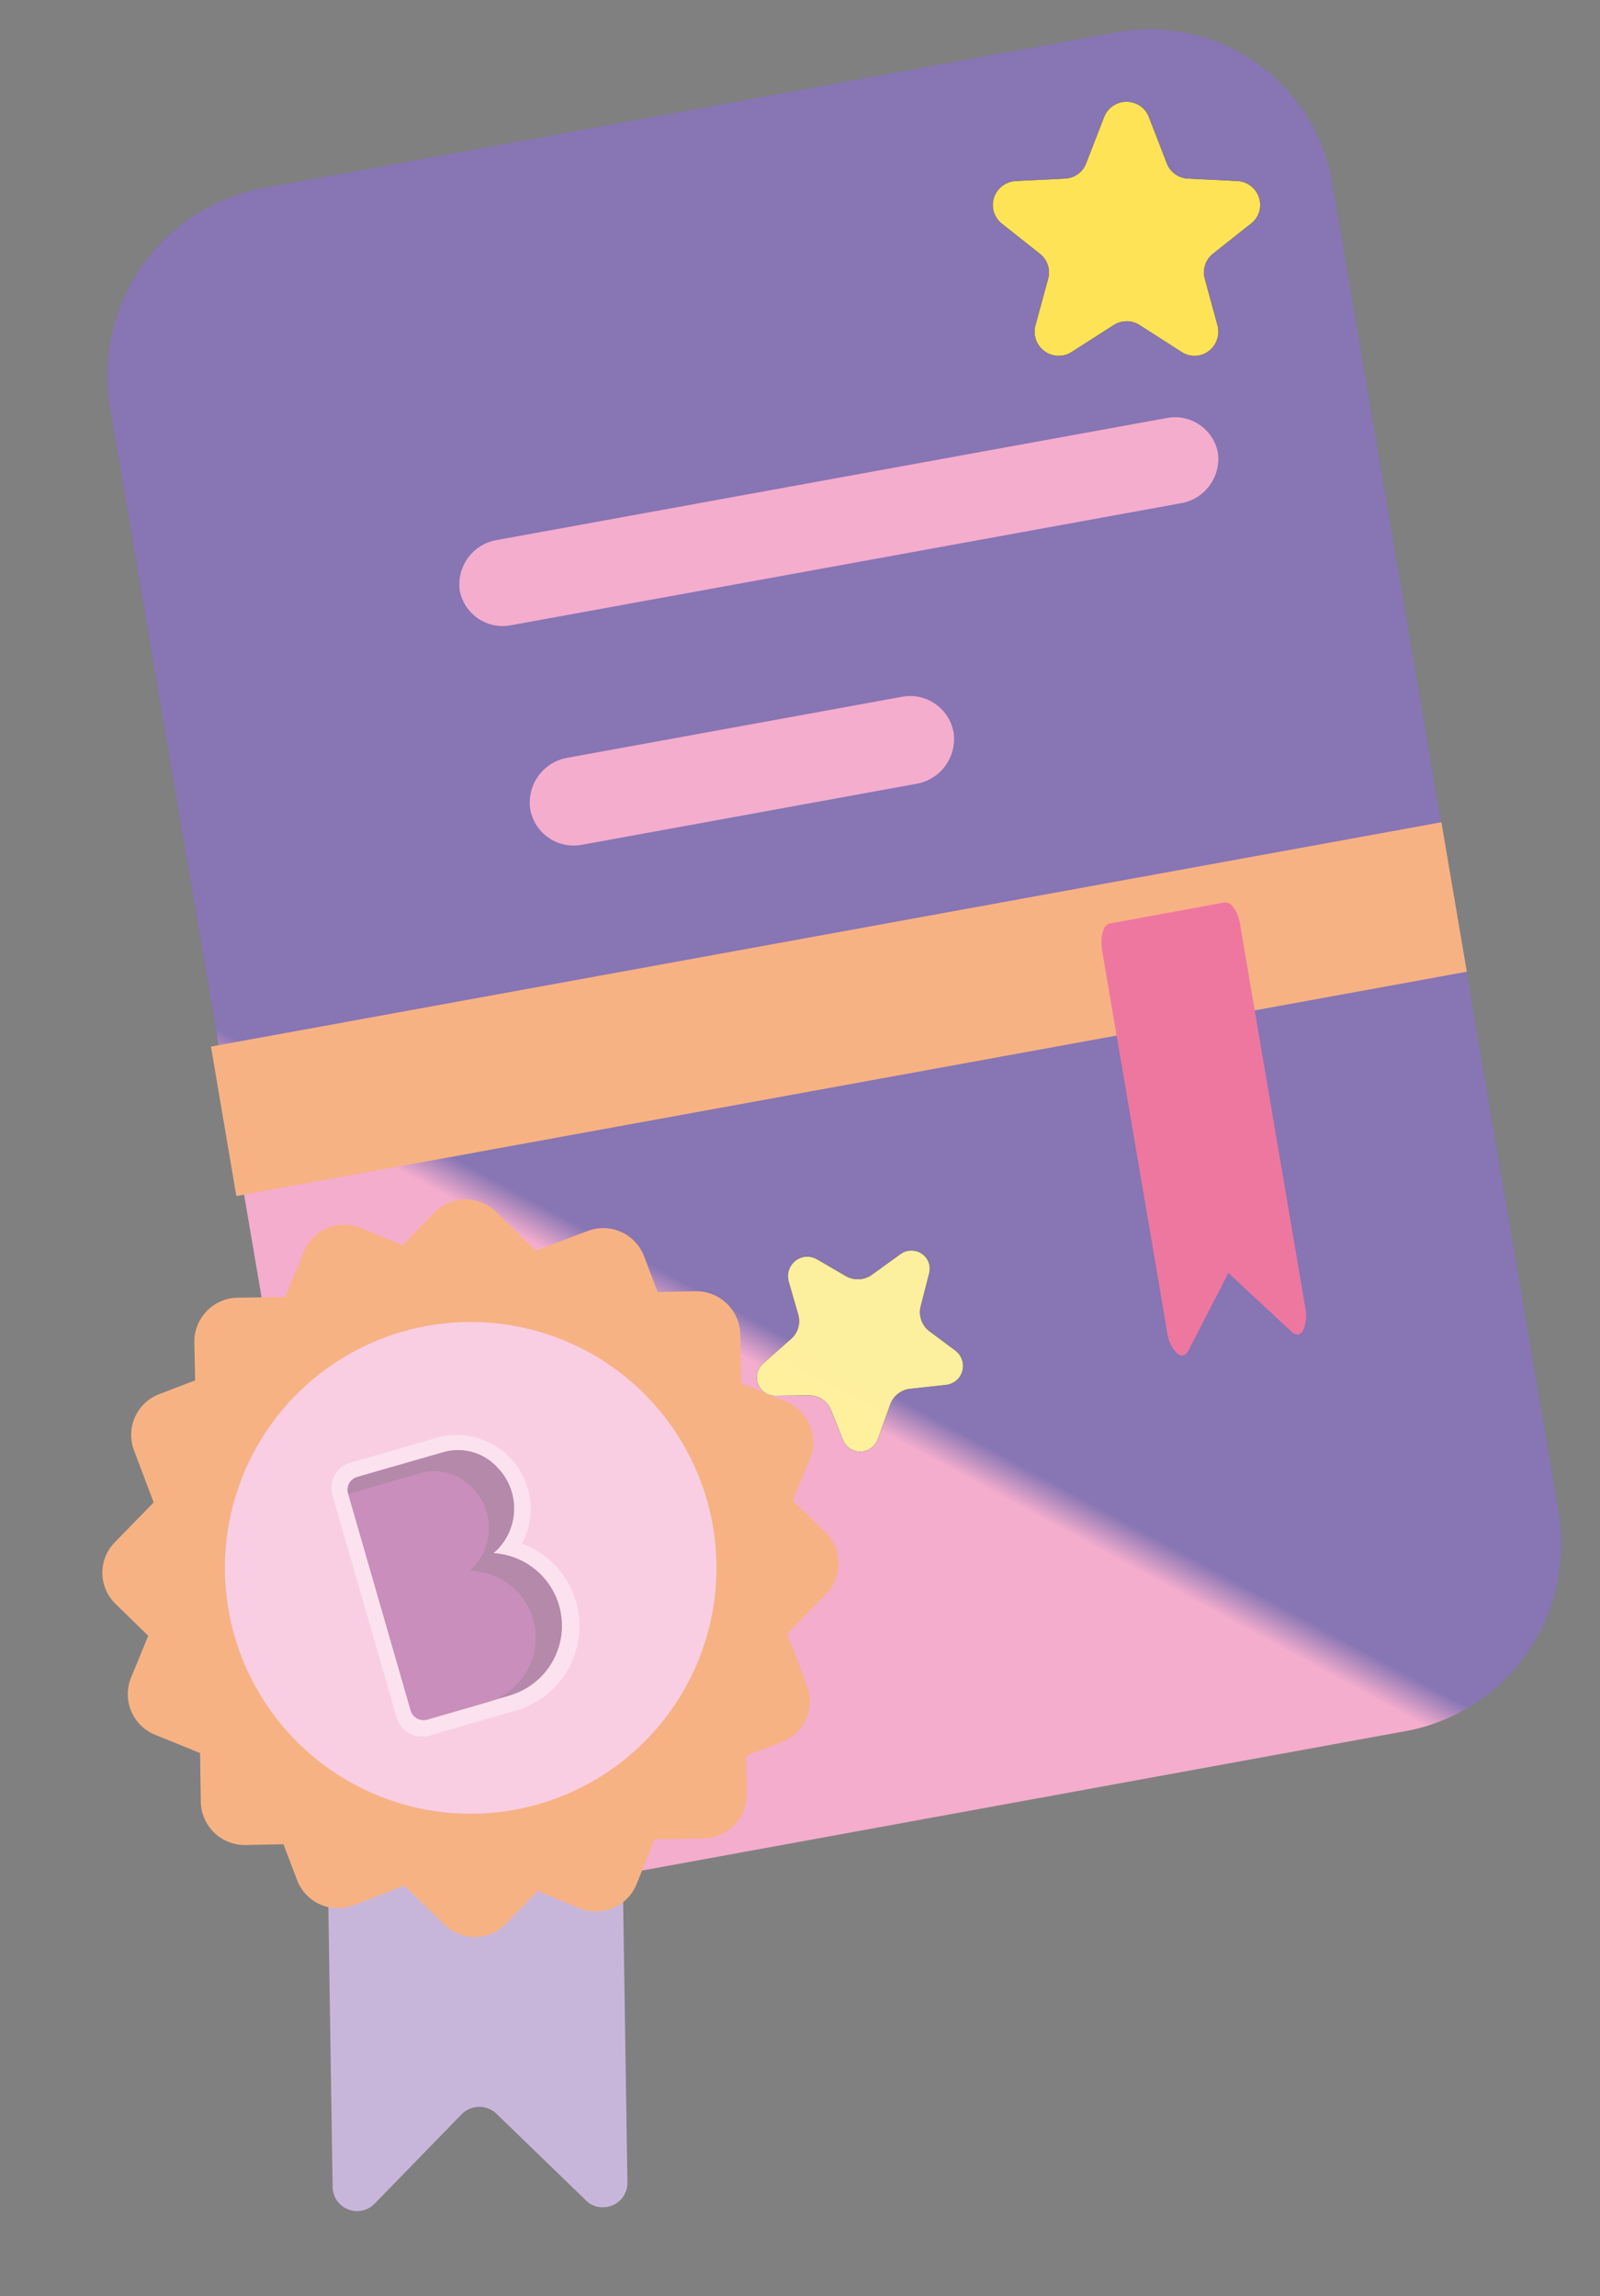<svg xmlns="http://www.w3.org/2000/svg" xmlns:xlink="http://www.w3.org/1999/xlink" width="69.584" height="99.822" viewBox="0 0 69.584 99.822"><rect x="0" y="0" width="69.584" height="99.822" fill="#808080" stroke="none"/><defs><linearGradient id="linear-gradient" x1="0.756" y1="0.91" x2="0.744" y2="0.931" gradientUnits="objectBoundingBox"><stop offset="0" stop-color="#8775b4"></stop><stop offset="1" stop-color="#f4adcd"></stop></linearGradient><linearGradient id="linear-gradient-2" x1="-0.09" y1="1.591" x2="-0.095" y2="1.663" gradientUnits="objectBoundingBox"><stop offset="0" stop-color="#ee779f"></stop><stop offset="1" stop-color="#facbb5"></stop></linearGradient><linearGradient id="linear-gradient-3" x1="0.907" y1="6.263" x2="0.907" y2="6.161" gradientUnits="objectBoundingBox"><stop offset="0" stop-color="#fff3c5"></stop><stop offset="1" stop-color="#ffe357"></stop></linearGradient><linearGradient id="linear-gradient-4" x1="2.484" y1="-0.026" x2="2.379" y2="0.179" gradientUnits="objectBoundingBox"><stop offset="0" stop-color="#f18a7d"></stop><stop offset="1" stop-color="#fff29d"></stop></linearGradient><linearGradient id="linear-gradient-5" x1="1.65" y1="-0.303" x2="1.65" y2="-0.316" gradientUnits="objectBoundingBox"><stop offset="0" stop-color="#c8b6da"></stop><stop offset="1" stop-color="#f9cee3"></stop></linearGradient><linearGradient id="linear-gradient-6" x1="1.98" y1="-0.071" x2="1.98" y2="-0.046" xlink:href="#linear-gradient-5"></linearGradient></defs><g id="Group_127" data-name="Group 127" transform="translate(-3927.116 -6224.059)"><g id="Group_126" data-name="Group 126"><g id="Group_107" data-name="Group 107" transform="translate(3930.527 6233.708) rotate(-10)"><path id="prefix__y_1_" d="M7.992-.048l38.056-.23a8.042,8.042,0,0,1,7.944,8.268l-.336,58.277a8.274,8.274,0,0,1-8.04,8.364l-38.056.23A8.042,8.042,0,0,1-.384,66.593L-.048,8.316A8.283,8.283,0,0,1,7.992-.048Z" transform="translate(0 0)" fill-rule="evenodd" fill="url(#linear-gradient)"></path></g><g id="Group_113" data-name="Group 113" transform="translate(3936.546 6269.52) rotate(-10)"><g id="Group_109" data-name="Group 109" transform="translate(-0.258 -0.009)"><path id="prefix__C_1_" d="M0,0,54.393-.312l-.04,6.591L-.04,6.591,0,0Z" transform="translate(0 0)" fill="#f7b284"></path></g><g id="Group_111" data-name="Group 111" transform="translate(38.641 1.511)"><path id="prefix__F_1_" d="M5.61-.036.515,0C.234,0,0,.5-.006,1.124L-.1,17.928a1.572,1.572,0,0,0,.252.969c.163.2.35.189.515-.016l2.3-3.028,2.267,3a.369.369,0,0,0,.257.164.339.339,0,0,0,.247-.142A1.655,1.655,0,0,0,6,17.9L6.1,1.1C6.122.472,5.891-.037,5.61-.036Z" transform="translate(0 0)" fill="url(#linear-gradient-2)"></path></g></g><g id="Group_117" data-name="Group 117" transform="translate(3970.295 6228.488)"><g id="Group_115" data-name="Group 115"><path id="prefix__K" d="M527.769,157.859l-1.838,1.177a1.047,1.047,0,0,1-1.574-1.15l.555-2.036a1.031,1.031,0,0,0-.357-1.084l-1.653-1.309a1.033,1.033,0,0,1-.172-1.455,1.07,1.07,0,0,1,.767-.4l2.155-.106a1.036,1.036,0,0,0,.912-.661l.78-2.01a1.045,1.045,0,0,1,1.349-.6,1.017,1.017,0,0,1,.6.6l.78,2.01a1.036,1.036,0,0,0,.912.661l2.155.106a1.045,1.045,0,0,1,.992,1.084,1.025,1.025,0,0,1-.4.767l-1.653,1.309a1.038,1.038,0,0,0-.357,1.084l.555,2.036a1.051,1.051,0,0,1-.727,1.283,1.02,1.02,0,0,1-.833-.132l-1.838-1.177A1.051,1.051,0,0,0,527.769,157.859Z" transform="translate(-522.507 -148.161)" fill="#020203" fill-rule="evenodd"></path></g><g id="Group_116" data-name="Group 116"><path id="prefix__K_1_" d="M527.769,157.859l-1.838,1.177a1.047,1.047,0,0,1-1.574-1.15l.555-2.036a1.031,1.031,0,0,0-.357-1.084l-1.653-1.309a1.033,1.033,0,0,1-.172-1.455,1.07,1.07,0,0,1,.767-.4l2.155-.106a1.036,1.036,0,0,0,.912-.661l.78-2.01a1.045,1.045,0,0,1,1.349-.6,1.017,1.017,0,0,1,.6.6l.78,2.01a1.036,1.036,0,0,0,.912.661l2.155.106a1.045,1.045,0,0,1,.992,1.084,1.025,1.025,0,0,1-.4.767l-1.653,1.309a1.038,1.038,0,0,0-.357,1.084l.555,2.036a1.051,1.051,0,0,1-.727,1.283,1.02,1.02,0,0,1-.833-.132l-1.838-1.177A1.051,1.051,0,0,0,527.769,157.859Z" transform="translate(-522.507 -148.161)" fill-rule="evenodd" fill="url(#linear-gradient-3)"></path></g></g><g id="Group_121" data-name="Group 121" transform="matrix(0.829, 0.559, -0.559, 0.829, 3963.536, 6276.086)" opacity="0.976"><g id="Group_119" data-name="Group 119" transform="translate(0 0)"><path id="prefix__Q_3_" d="M3.79,7.861l-1.19.82a.8.8,0,0,1-1.111-.2.83.83,0,0,1-.119-.661l.41-1.56A1.031,1.031,0,0,0,1.449,5.2L.3,4.238a.854.854,0,0,1-.106-1.19.872.872,0,0,1,.6-.3l1.428-.093a1.049,1.049,0,0,0,.912-.674L3.671.522A.805.805,0,0,1,4.689.046a.773.773,0,0,1,.476.476l.5,1.4a1.039,1.039,0,0,0,.926.688l1.4.066a.836.836,0,0,1,.793.86.858.858,0,0,1-.291.6L7.294,5.15A1.043,1.043,0,0,0,6.95,6.195l.4,1.574a.809.809,0,0,1-1.243.86L4.94,7.835a1.017,1.017,0,0,0-1.15.026Z" fill="#020203"></path></g><g id="Group_120" data-name="Group 120" transform="translate(0 0)"><path id="prefix__Q_2_" d="M3.79,7.861l-1.19.82a.8.8,0,0,1-1.111-.2.83.83,0,0,1-.119-.661l.41-1.56A1.031,1.031,0,0,0,1.449,5.2L.3,4.238a.854.854,0,0,1-.106-1.19.872.872,0,0,1,.6-.3l1.428-.093a1.049,1.049,0,0,0,.912-.674L3.671.522A.805.805,0,0,1,4.689.046a.773.773,0,0,1,.476.476l.5,1.4a1.039,1.039,0,0,0,.926.688l1.4.066a.836.836,0,0,1,.793.86.858.858,0,0,1-.291.6L7.294,5.15A1.043,1.043,0,0,0,6.95,6.195l.4,1.574a.809.809,0,0,1-1.243.86L4.94,7.835a1.017,1.017,0,0,0-1.15.026Z" fill="url(#linear-gradient-4)"></path></g></g><path id="Path_62" data-name="Path 62" d="M1.969-.011,31.542-.175A1.9,1.9,0,0,1,33.5,1.692h0A1.957,1.957,0,0,1,31.519,3.58L1.945,3.744A1.9,1.9,0,0,1-.012,1.877h0A1.957,1.957,0,0,1,1.969-.011Z" transform="translate(3946.797 6247.886) rotate(-10)" fill="#f4adcd" fill-rule="evenodd"></path><path id="Path_63" data-name="Path 63" d="M1.968-.011,16.746-.095A1.92,1.92,0,0,1,18.7,1.811h0a1.976,1.976,0,0,1-1.98,1.928L1.944,3.824A1.92,1.92,0,0,1-.012,1.917h0A1.976,1.976,0,0,1,1.968-.011Z" transform="translate(3949.856 6257.354) rotate(-10)" fill="#f4adcd" fill-rule="evenodd"></path><g id="Group_123" data-name="Group 123" transform="translate(3923 6271.756)"><g id="Group_122" data-name="Group 122" transform="matrix(0.94, 0.342, -0.342, 0.94, 15.042, 0)"><path id="Path_64" data-name="Path 64" d="M20.1,26.394l-4.946-2.208a1.075,1.075,0,0,0-1.415.542L11.518,29.66a1.063,1.063,0,0,1-1.97-.053L0,4.562,11.98,0l9.547,25.045a1.061,1.061,0,0,1-.622,1.375,1.007,1.007,0,0,1-.807-.026Z" transform="translate(9.969 13.685)" fill-rule="evenodd" fill="url(#linear-gradient-5)"></path><path id="Path_65" data-name="Path 65" d="M4.362,7.655l.079-2.116a1.9,1.9,0,0,1,1.97-1.825h0l1.97.079L9.189,2A1.887,1.887,0,0,1,11.7,1.043l2.208.992L15.735.462a1.9,1.9,0,0,1,2.684.2L19.5,1.916l1.547-.6a1.917,1.917,0,0,1,2.46,1.1L24.264,4.4l2.116.079A1.9,1.9,0,0,1,28.2,6.452h0l-.079,1.97,1.8.807a1.887,1.887,0,0,1,.952,2.512l-.992,2.208,1.574,1.825a1.9,1.9,0,0,1-.2,2.684L30,19.543l.6,1.547a1.917,1.917,0,0,1-1.1,2.46l-1.984.754-.079,2.116a1.9,1.9,0,0,1-1.97,1.825h0l-1.97-.079-.807,1.8a1.887,1.887,0,0,1-2.512.952l-2.208-.992-1.785,1.56a1.9,1.9,0,0,1-2.684-.2l-1.084-1.256-1.547.6a1.917,1.917,0,0,1-2.46-1.1l-.754-1.984-2.116-.079a1.9,1.9,0,0,1-1.825-1.97h0l.079-1.97L2,22.717A1.887,1.887,0,0,1,1.043,20.2L2.035,18,.462,16.171a1.9,1.9,0,0,1,.2-2.684L1.916,12.4l-.6-1.547a1.917,1.917,0,0,1,1.1-2.46Z" transform="translate(0 0)" fill="#f7b284" fill-rule="evenodd"></path><circle id="Ellipse_34" data-name="Ellipse 34" cx="10.685" cy="10.685" r="10.685" transform="translate(5.275 5.275)" fill="url(#linear-gradient-6)"></circle></g></g><g id="Group_125" data-name="Group 125" transform="translate(3941.529 6286.444)" opacity="0.4"><path id="Path_66" data-name="Path 66" d="M382.978,664.452h0l-3.6,1.031a.579.579,0,0,1-.714-.4l-2.724-9.428a.579.579,0,0,1,.4-.714l3.716-1.071a2.321,2.321,0,0,1,2.393.674,2.548,2.548,0,0,1-.172,3.716,3.162,3.162,0,0,1,.7,6.189Z" transform="translate(-375.22 -653.125)" fill="#4d2156"></path><path id="Path_67" data-name="Path 67" d="M378.917,653.558a3.208,3.208,0,0,0-3.636-4.615l-3.822,1.1a1.139,1.139,0,0,0-.78,1.428l2.79,9.653a1.139,1.139,0,0,0,1.428.78l3.848-1.111a3.824,3.824,0,0,0,.172-7.233Zm-.529,6.612h0l-3.6,1.031a.579.579,0,0,1-.714-.4l-2.724-9.428a.579.579,0,0,1,.4-.714l3.729-1.071a2.32,2.32,0,0,1,2.38.661,2.559,2.559,0,0,1-.159,3.716,3.167,3.167,0,0,1,.688,6.2Z" transform="translate(-370.63 -648.843)" fill="#fff"></path><path id="Path_68" data-name="Path 68" d="M384.346,667.989a2.9,2.9,0,0,0-2.883-2.909,2.475,2.475,0,0,0,.185-3.557,2.292,2.292,0,0,0-2.341-.688l-3.108.9,2.711,9.415a.59.59,0,0,0,.714.4l2.552-.74c.013,0,.026-.013.04-.013A2.912,2.912,0,0,0,384.346,667.989Z" transform="translate(-375.463 -659.175)" fill="#832d7f"></path></g></g></g></svg>